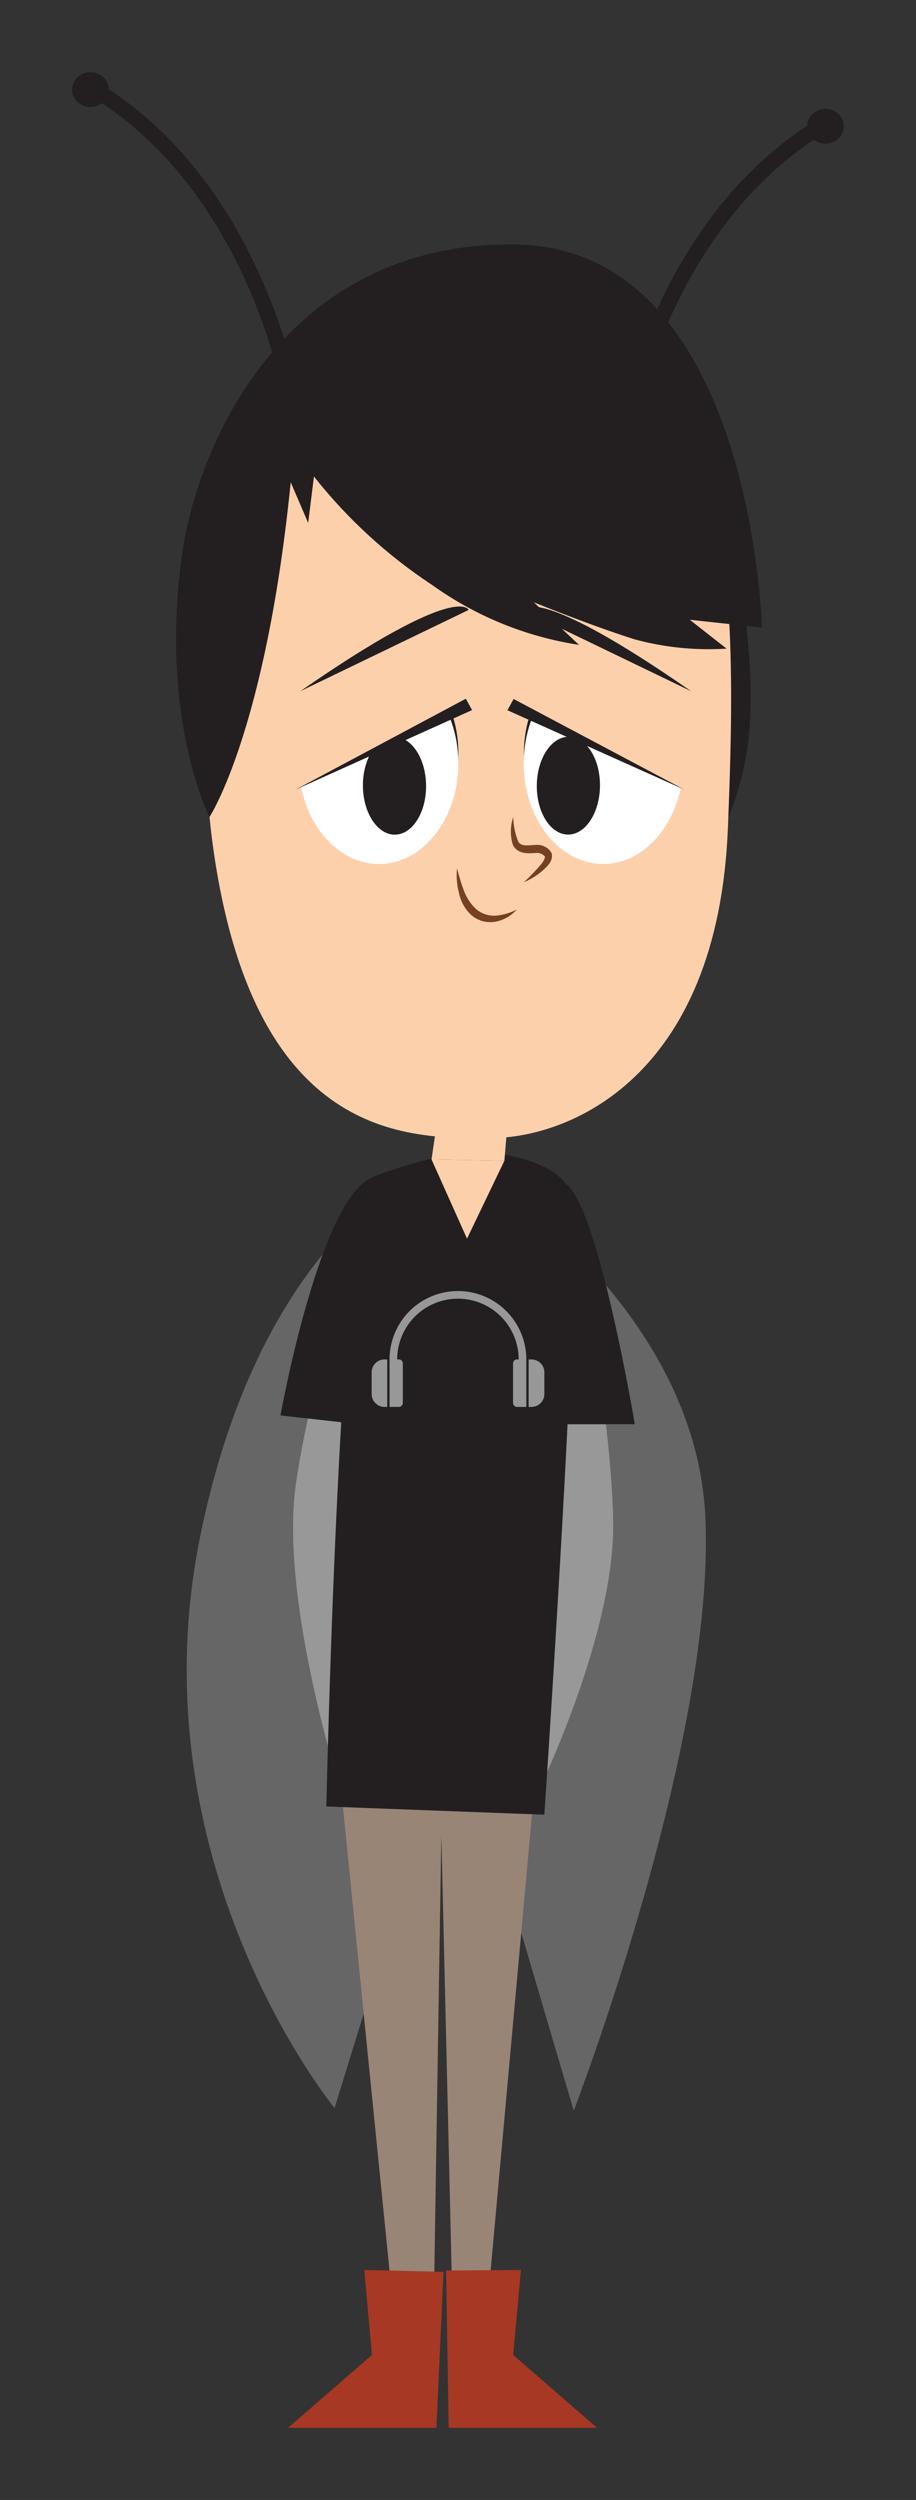 <svg xmlns="http://www.w3.org/2000/svg" viewBox="0 0 63.49 173.25"><rect x="0" y="0" width="63.49" height="173.25" fill="#333333" stroke="none"/><defs><style>.cls-3{fill:#989898}.cls-4{fill:#231f20}.cls-5{fill:#fdd0ac}.cls-6{fill:#fff}.cls-7{fill:#764123}.cls-8{fill:none;stroke:#231f20;stroke-miterlimit:10;stroke-width:1.07px}.cls-9{fill:#a73824}</style></defs><g transform="translate(5, 5)"><path d="M26.41 75s-12.87 3.7-17.52 26.4 9.3 39.69 9.3 39.69 8.58-27.89 8.58-27.35c0 .54 8 27.53 8 27.53s9.84-25.57 9.12-41.12C43.17 84.6 26.41 75 26.41 75z" fill="#666667"/><path d="M18.37 116.24l4 39.82s2.68.4 2.68 0 .54-33.92.54-33.92l.8 33.92h2.28l3.49-38.48z" fill="#988575"/><path d="M34.19 77s3.13 14.35 3.31 23.38c.16 8.21-5.68 19.8-5.68 19.8z" class="cls-3"/><path d="M20.87 76.91s-4.2 12.78-5.36 20.92c-1.16 8.14 3.22 21.63 3.22 21.63z" class="cls-3"/><path d="M34.15 77C36.41 78.25 39 93.7 39 93.7h-4.86s-3.51-18.77.01-16.7z" class="cls-4"/><path d="M27.48 74.77a33.66 33.66 0 00-6.61 1.78c-2.32 1.08-3.25 43.64-3.25 43.64l15.11.57s2.74-40.59 1.91-42.95c-1.08-3.04-7.16-3.04-7.16-3.04z" class="cls-4"/><path d="M21.69 76.52c-4.11-.94-7.25 16.57-7.25 16.57l4.82.54s6.39-16.2 2.43-17.11z" class="cls-4"/><path d="M22 89.21v3.29h.65a.28.28 0 00.27-.28v-2.73a.27.27 0 00-.27-.28h-.12a4.21 4.21 0 018.42 0h-.11a.27.27 0 00-.28.28v2.73a.28.28 0 00.28.28h.64v-3.29a4.74 4.74 0 00-9.48 0zm9.84 0h-.2v3.29h.2a.89.89 0 00.89-.89V90.1a.89.89 0 00-.89-.89zm-11.08.89v1.51a.89.89 0 00.89.89h.19v-3.29h-.19a.89.89 0 00-.89.89z" class="cls-3"/><g class="mic-head"><path d="M45.72 32.18s1.74 7.64 1.21 13.54c-.53 5.9-3.49 9.79-3.49 9 0-.79 3.08-22.41 2.28-22.54z" class="cls-4"/><path d="M29.9 15.6c-14.64-1-23.06 19.3-20 39C12.96 74.3 23.64 73.87 29 73.87c5.36 0 15.74-4.11 16.45-21.45.71-17.34.72-35.75-15.55-36.82z" class="cls-5"/><ellipse transform="rotate(-.55 21.651 46.983)" ry="7.01" rx="5.53" cy="47.17" cx="21.24" class="cls-4"/><ellipse transform="rotate(-.55 21.646 48.025)" ry="7.01" rx="5.53" cy="47.86" cx="21.24" class="cls-6"/><ellipse transform="rotate(-.55 22.683 49.071)" ry="3.39" rx="2.19" cy="49.45" cx="22.34" class="cls-4"/><path d="M26.53 44.32s-1.52-6.74-7.6-5c-6.08 1.74-3.44 10.4-3.44 10.4z" class="cls-5"/><path class="cls-4" d="M27.72 44.21l-.43-.79-11.8 6.3z"/><ellipse transform="rotate(-89.45 36.843 47.172)" ry="5.53" rx="7.01" cy="47.17" cx="36.84" class="cls-4"/><ellipse transform="rotate(-89.45 36.831 47.86)" ry="5.53" rx="7.01" cy="47.86" cx="36.83" class="cls-6"/><ellipse transform="rotate(-89.45 34.397 49.45)" ry="2.19" rx="3.39" cy="49.45" cx="34.4" class="cls-4"/><path d="M31.36 44.33s1.51-6.74 7.6-5c6.09 1.74 3.45 10.4 3.45 10.4z" class="cls-5"/><path class="cls-4" d="M30.17 44.22l.43-.78 11.81 6.27z"/><path d="M30.57 51.62s-.2 1.67.4 2.08c.6.41 1.34-.21 1.94.4.6.61-1.6 2-1.6 2" class="cls-5"/><path d="M30.57 51.62a5 5 0 00.33 1.65c.2.45.7.29 1.38.28a1.18 1.18 0 01.53.15 1 1 0 01.43.44.82.82 0 01-.11.62 2 2 0 01-.31.38 4.87 4.87 0 01-1.51 1 14 14 0 001.2-1.25c.17-.2.3-.48.25-.55a1.21 1.21 0 00-.2-.15.75.75 0 00-.31-.08c-.24 0-.54.05-.89 0a1.11 1.11 0 01-.51-.2.88.88 0 01-.33-.45 3.2 3.2 0 01.05-1.84z" class="cls-7"/><path d="M26.68 55.17s.07 2.48 1.41 3.22a2.55 2.55 0 002.68-.4" class="cls-5"/><path d="M26.68 55.17a13.85 13.85 0 00.47 1.54A3.32 3.32 0 0028 58a1.92 1.92 0 001.32.46 3.87 3.87 0 001.5-.43 2.59 2.59 0 01-1.46.84 2 2 0 01-1.71-.47 2.88 2.88 0 01-.84-1.53 4.65 4.65 0 01-.13-1.7z" class="cls-7"/><path d="M15.15 28.42l1.21 2.82.4-3.22a35 35 0 008.18 7.51 23.63 23.63 0 0010.19 4.16L32 36.74s4.09 1.66 7 2.57a19.55 19.55 0 006.36.64l-2.55-2 5 .54s-.67-26.41-17.16-26.55C14.16 11.8 8.58 26.68 7.64 33.25 6 44.74 9.52 51.62 9.52 51.62s3.89-5.9 5.63-23.2z" class="cls-4"/><path d="M15.82 42.9l11.66-5.63s-.67-2.01-11.66 5.63z" class="cls-4"/><path d="M42.9 42.9l-11.66-5.63s.67-2.01 11.66 5.63z" class="cls-4"/><path d="M15.15 22.12C14.88 21.32 12.47 8.18 2 1.47" class="cls-8"/><ellipse ry="1.21" rx="1.27" cy="1.21" cx="1.27" class="cls-4"/><path d="M38.34 24.67C38.61 23.86 41 10.73 51.48 4" class="cls-8"/><ellipse ry="1.21" rx="1.27" cy="3.75" cx="52.22" class="cls-4"/></g><path class="cls-5" d="M25.27 72.89l4.92-.22-.23 2.77-5.05-.09z"/><path class="cls-5" d="M27.37 80.84l2.59-5.4-5.05-.09z"/><path class="cls-9" d="M20.25 152.31l.53 5.89-5.81 5.05h10.28l.49-10.81z"/><path class="cls-9" d="M31.11 152.31l-.54 5.89 5.81 5.05H26.1l-.18-10.9z"/></g></svg>
